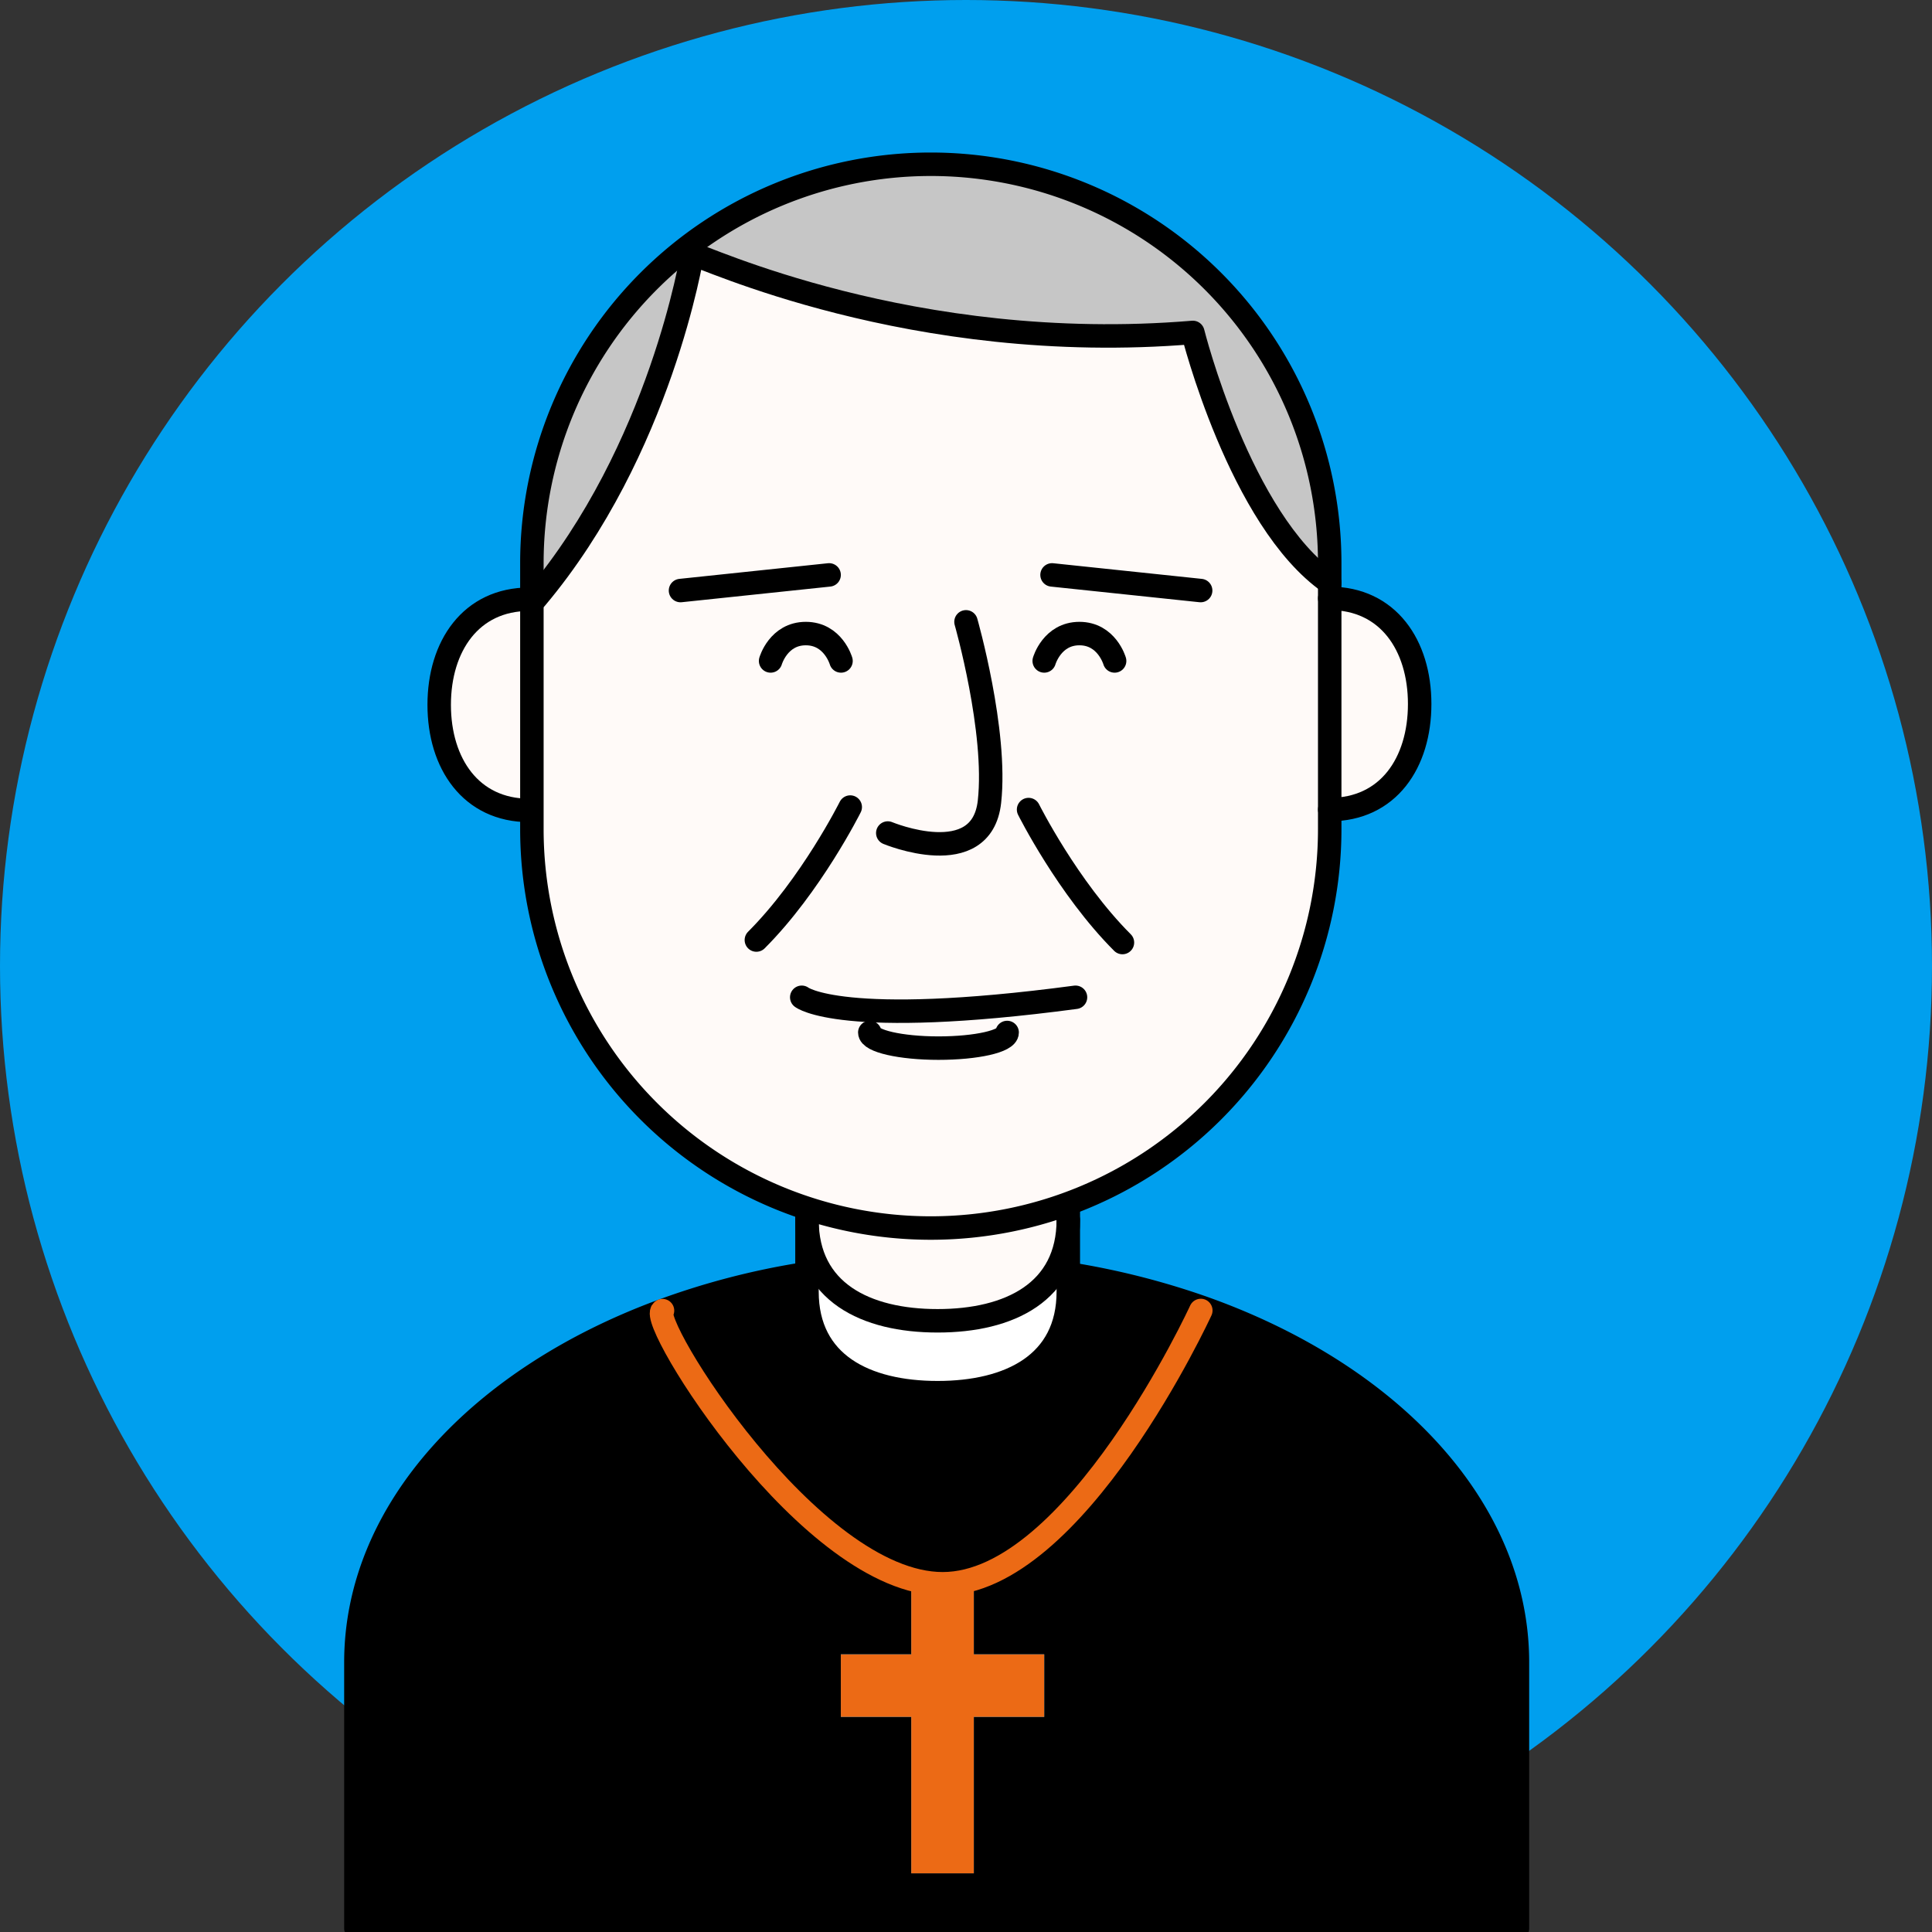 <svg id="Capa_1" data-name="Capa 1" xmlns="http://www.w3.org/2000/svg" viewBox="0 0 247 247"><rect x="0" y="0" width="247" height="247" fill="#333333" stroke="none"/><defs><style>.cls-1{fill:#009fee;}.cls-2{fill:#fffaf8;}.cls-3{fill:#c6c6c6;}.cls-4{fill:#ec6a15;}.cls-5{fill:#fff;}.cls-6,.cls-7{fill:none;stroke-linecap:round;stroke-linejoin:round;stroke-width:3px;}.cls-6{stroke:#000;}.cls-7{stroke:#ec6a15;}</style></defs><title>jb_icon</title><circle class="cls-1" cx="123.5" cy="123.5" r="123.5"/><path d="M103.17,165.08c0,9.23,7.48,12.92,16.7,12.92s16.71-3.69,16.71-12.92v-2.23a98.11,98.11,0,0,1,17.06,4.29l-.14.42s-16,34.94-33,34.94-37.85-33.76-35.82-34.92a95.73,95.73,0,0,1,17.82-4.66h.67Z"/><path class="cls-2" d="M136.58,155.94c0,9.22-7.48,12.92-16.71,12.92s-16.7-3.7-16.7-12.92v-1l.14-.41a51.19,51.19,0,0,0,33.25-.65l0,.06Z"/><path d="M194,212.53v34H45.5v-34c0-19.46,15.86-36.36,39.18-44.95-2,1.16,18.88,34.92,35.82,34.92h-4v9h-9v8h9v20h8v-20h9v-8h-9v-9h-4c17,0,33-34.94,33-34.94l.14-.42C177.61,175.6,194,192.75,194,212.53Z"/><path class="cls-3" d="M87.51,31.88l1,.62s-4,25-20,44H68V72A50.89,50.89,0,0,1,87.51,31.88Z"/><polygon class="cls-4" points="133.5 211.5 133.5 219.5 124.5 219.5 124.5 239.5 116.5 239.5 116.5 219.5 107.5 219.5 107.5 211.5 116.5 211.5 116.5 202.5 120.5 202.5 124.5 202.5 124.5 211.5 133.5 211.5"/><path class="cls-5" d="M136.58,162.85v2.23c0,9.23-7.48,12.92-16.71,12.92s-16.7-3.69-16.7-12.92v-9.14c0,9.22,7.48,12.92,16.7,12.92s16.71-3.7,16.71-12.92Z"/><path class="cls-2" d="M170,76.5c7.46,0,11.5,6,11.5,13.5s-4,13.5-11.5,13.5Z"/><path class="cls-2" d="M68,76.61v27h-.35c-7.45,0-11.5-6-11.5-13.5s4.05-13.5,11.5-13.5Z"/><path class="cls-3" d="M170,72v2.5c-11.5-8-17.5-32-17.5-32-36,3-63-10-64-10l-1-.62A51,51,0,0,1,170,72Z"/><path class="cls-2" d="M170,76.5V106a51,51,0,1,1-102,0V76.5h.5c16-19,20-44,20-44,1,0,28,13,64,10,0,0,6,24,17.5,32Z"/><path class="cls-6" d="M68,103.61V106a51,51,0,1,0,102,0V72A51,51,0,1,0,68,72v31.61Z"/><path class="cls-6" d="M170,76.5c7.46,0,11.5,6,11.5,13.5s-4,13.5-11.5,13.5"/><path class="cls-6" d="M67.65,103.61c-7.45,0-11.5-6-11.5-13.5s4.05-13.5,11.5-13.5"/><line class="cls-6" x1="134.5" y1="73.5" x2="153.5" y2="75.5"/><line class="cls-6" x1="87" y1="75.5" x2="106" y2="73.5"/><path class="cls-6" d="M123.5,79.5s4,14,3,23-13,4-13,4"/><path class="cls-6" d="M128.76,132c0,1.12-3.93,2-8.78,2s-8.78-.91-8.78-2"/><path class="cls-6" d="M131.5,103.5s5,10,12,17"/><path class="cls-6" d="M108.7,103.18s-5,10-12,17"/><path class="cls-6" d="M102.5,127.5s5,4,35,0"/><path class="cls-6" d="M133.5,84.5s1-3.5,4.5-3.5,4.5,3.5,4.5,3.5"/><path class="cls-6" d="M98.52,84.5s1-3.5,4.5-3.5,4.5,3.5,4.5,3.5"/><path class="cls-6" d="M170,74.5c-11.5-8-17.5-32-17.5-32-36,3-63-10-64-10,0,0-4,25-20,44"/><path class="cls-6" d="M103.17,155v10.13c0,9.23,7.48,12.92,16.7,12.92s16.71-3.69,16.71-12.92V154"/><path class="cls-6" d="M102.5,162.92a95.73,95.73,0,0,0-17.82,4.66c-23.32,8.59-39.18,25.49-39.18,44.95v34H194v-34c0-19.78-16.39-36.93-40.36-45.39a98.11,98.11,0,0,0-17.06-4.29l-.2,0"/><path class="cls-6" d="M103.17,155.94c0,9.22,7.48,12.92,16.7,12.92s16.71-3.7,16.71-12.92"/><path class="cls-7" d="M84.7,167.56s0,0,0,0c-2,1.16,18.88,34.92,35.82,34.92s33-34.94,33-34.94"/></svg>